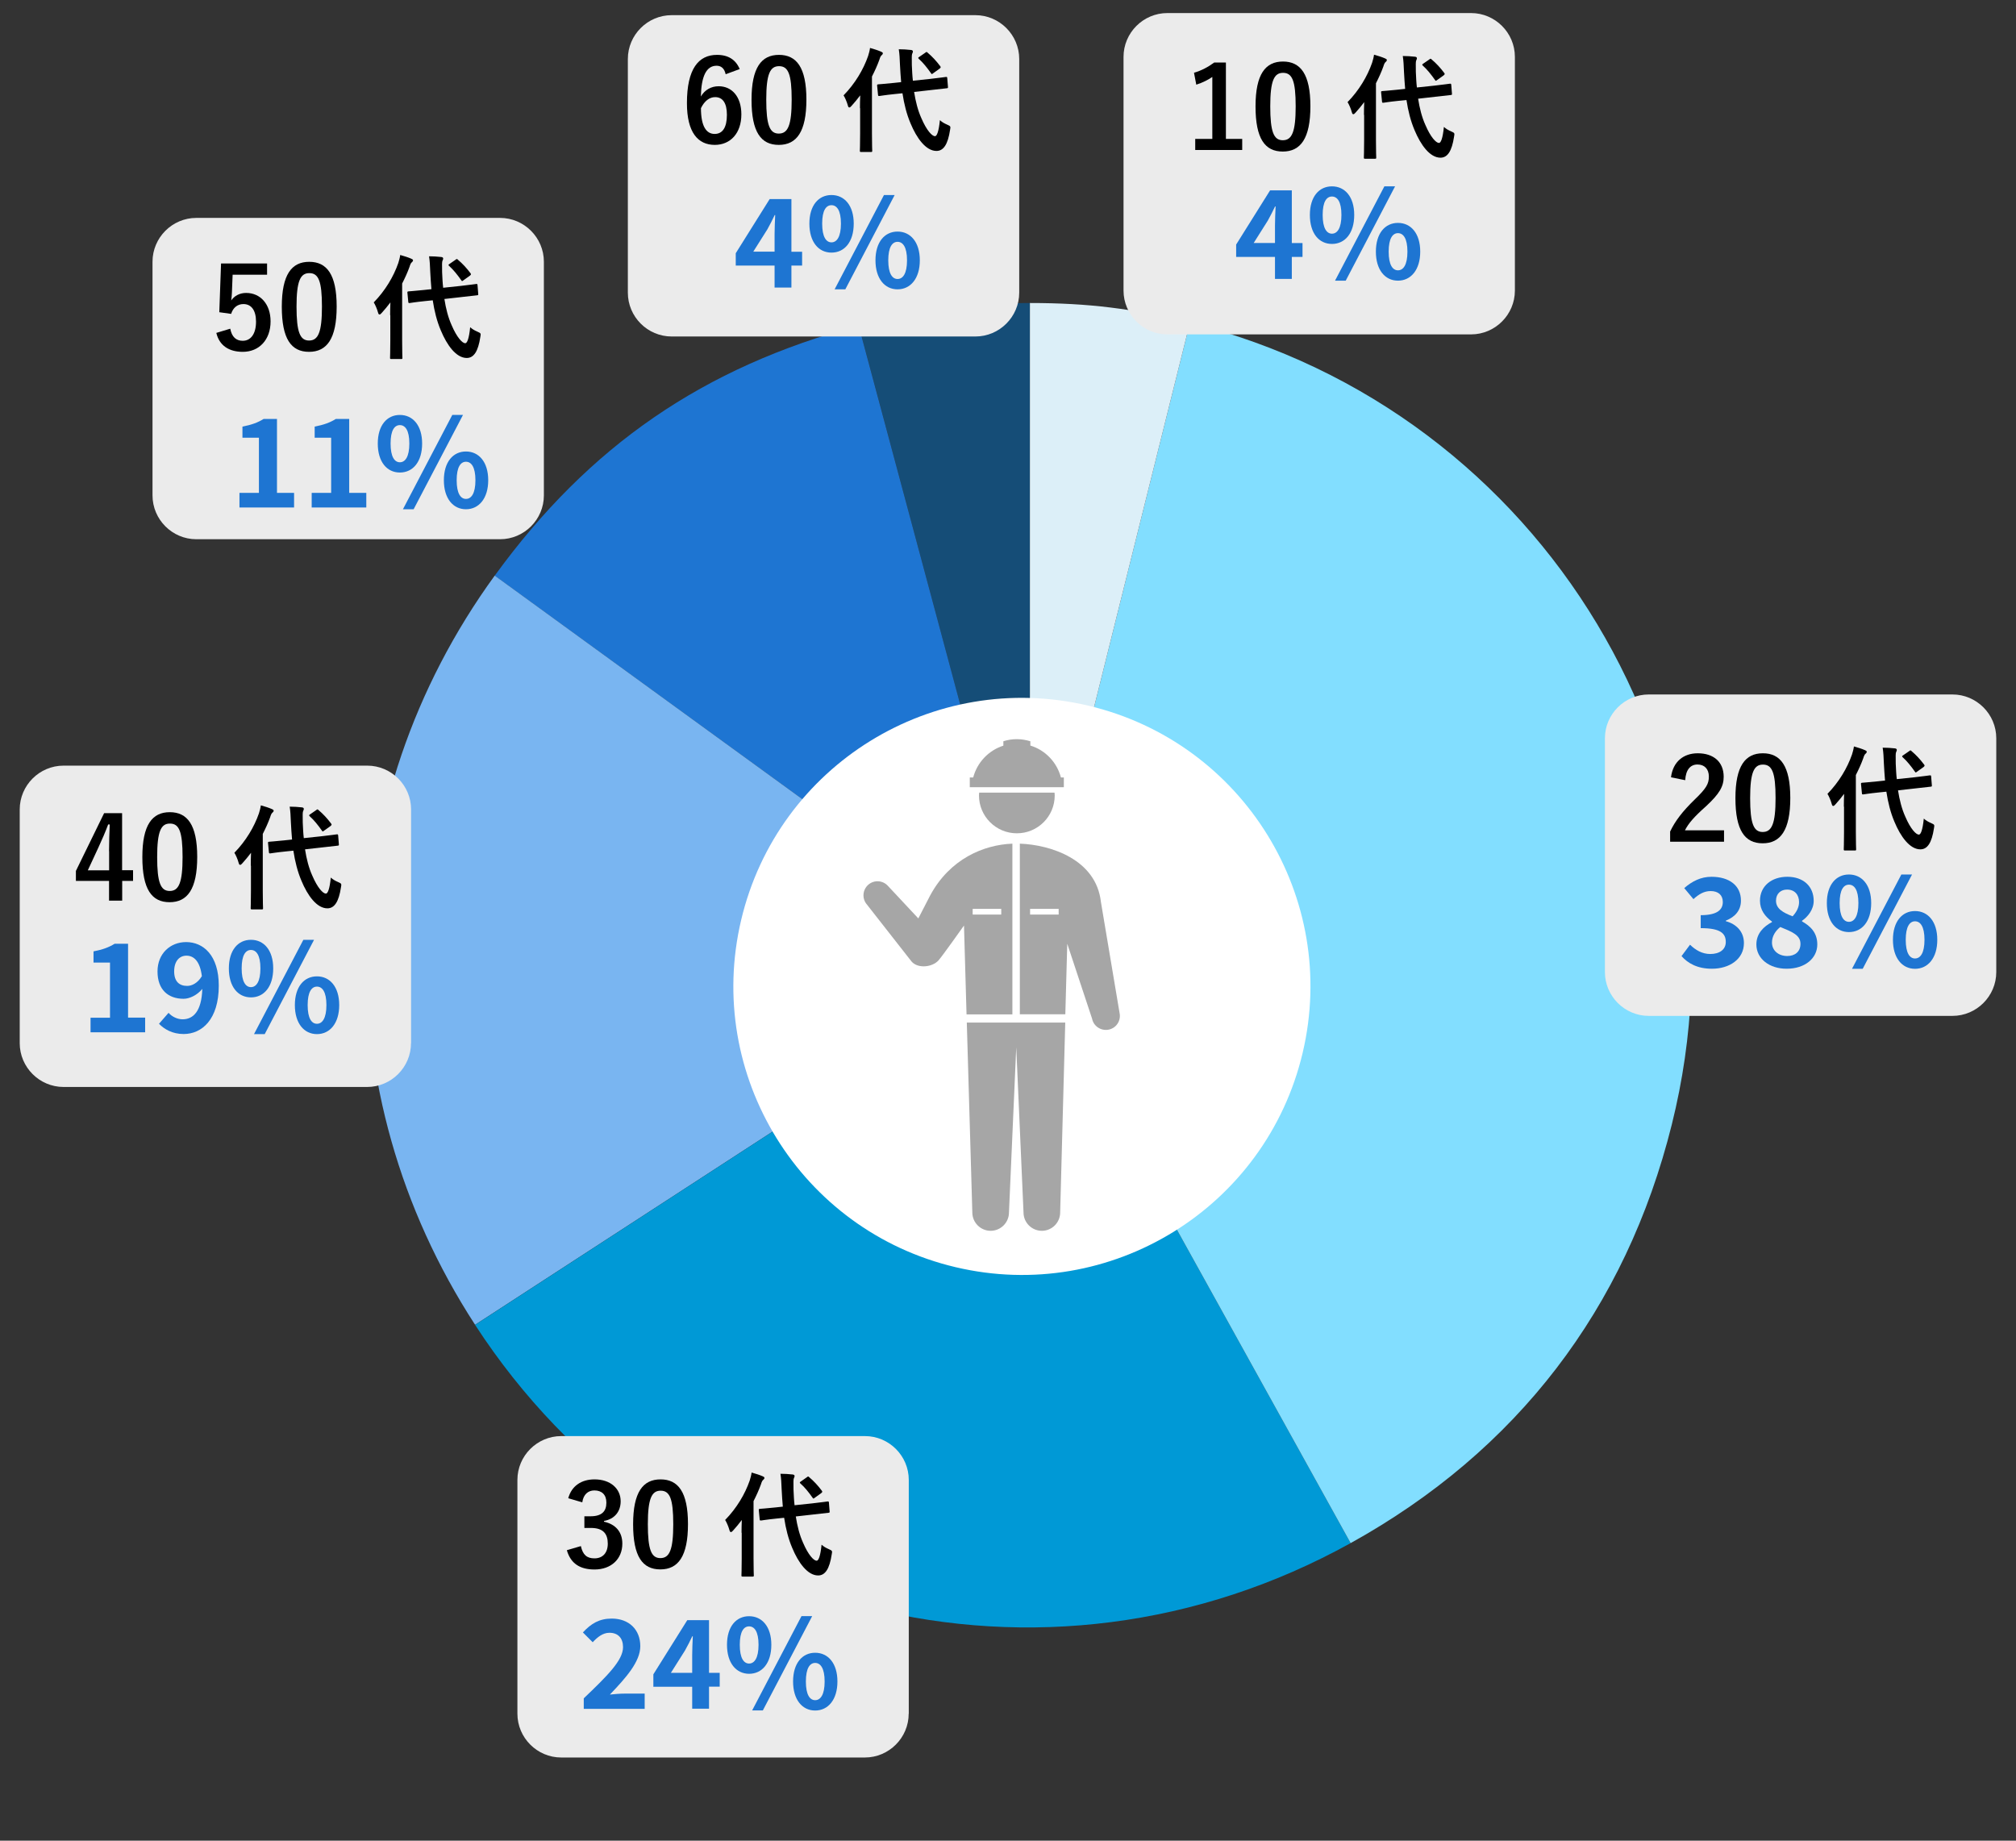 <?xml version="1.0" encoding="utf-8"?>
<!-- Generator: Adobe Illustrator 27.7.0, SVG Export Plug-In . SVG Version: 6.00 Build 0)  -->
<svg version="1.1" id="レイヤー_1" xmlns="http://www.w3.org/2000/svg" xmlns:xlink="http://www.w3.org/1999/xlink" x="0px"
	 y="0px" width="230px" height="210px" viewBox="0 0 230 210" style="enable-background:new 0 0 230 210;" xml:space="preserve">
<rect x="0" y="0" width="230" height="210" fill="#333333" stroke="none"/>
<style type="text/css">
	.st0{fill:#154D77;}
	.st1{fill:#1E75D2;}
	.st2{fill:#79B5F1;}
	.st3{fill:#0099D6;}
	.st4{fill:#82DEFF;}
	.st5{fill:#DCEFF8;}
	.st6{fill:#FFFFFF;}
	.st7{fill:#EBEBEB;}
	.st8{fill:#A6A6A6;}
</style>
<g>
	<g>
		<g>
			<g>
				<g>
					<path class="st0" d="M117.5,110.04l-19.53-72.9c6.44-1.73,12.86-2.57,19.53-2.57V110.04z"/>
				</g>
			</g>
			<g>
				<g>
					<path class="st1" d="M117.5,110.04L56.44,65.68c10.78-14.84,23.81-23.79,41.52-28.54L117.5,110.04z"/>
				</g>
			</g>
			<g>
				<g>
					<path class="st2" d="M117.5,110.04l-63.3,41.1c-17.25-26.57-16.38-59.84,2.24-85.47L117.5,110.04z"/>
				</g>
			</g>
			<g>
				<g>
					<path class="st3" d="M117.5,110.04l36.59,66.01c-35,19.4-78.09,8.65-99.89-24.9L117.5,110.04z"/>
				</g>
			</g>
			<g>
				<g>
					<path class="st4" d="M117.5,110.04l18.26-73.23c40.44,10.08,65.06,51.04,54.97,91.49c-5.24,21.03-17.68,37.24-36.64,47.75
						L117.5,110.04z"/>
				</g>
			</g>
			<g>
				<g>
					<path class="st5" d="M117.5,110.04V34.57c6.67,0,11.79,0.63,18.26,2.24L117.5,110.04z"/>
				</g>
			</g>
		</g>
		<g>
			<g>
			</g>
			<g>
			</g>
			<g>
			</g>
			<g>
			</g>
			<g>
			</g>
			<g>
			</g>
		</g>
	</g>
	
		<ellipse transform="matrix(0.23 -0.973 0.973 0.23 -19.672 200.109)" class="st6" cx="116.59" cy="112.48" rx="32.92" ry="32.92"/>
	<g>
		<path class="st7" d="M172.83,33.15c0,2.75-2.25,5-5,5h-34.65c-2.75,0-5-2.25-5-5V6.49c0-2.75,2.25-5,5-5h34.65c2.75,0,5,2.25,5,5
			V33.15z"/>
	</g>
	<g>
		<path class="st7" d="M116.28,33.39c0,2.75-2.25,5-5,5H76.63c-2.75,0-5-2.25-5-5V6.73c0-2.75,2.25-5,5-5h34.65c2.75,0,5,2.25,5,5
			V33.39z"/>
	</g>
	<g>
		<path class="st7" d="M227.75,110.9c0,2.75-2.25,5-5,5h-34.65c-2.75,0-5-2.25-5-5V84.23c0-2.75,2.25-5,5-5h34.65c2.75,0,5,2.25,5,5
			V110.9z"/>
	</g>
	<g>
		<path class="st7" d="M103.67,195.51c0,2.75-2.25,5-5,5H64.03c-2.75,0-5-2.25-5-5v-26.67c0-2.75,2.25-5,5-5h34.65
			c2.75,0,5,2.25,5,5V195.51z"/>
	</g>
	<g>
		<path class="st7" d="M46.89,119.01c0,2.75-2.25,5-5,5H7.25c-2.75,0-5-2.25-5-5V92.35c0-2.75,2.25-5,5-5h34.65c2.75,0,5,2.25,5,5
			V119.01z"/>
	</g>
	<g>
		<path class="st7" d="M62.05,56.52c0,2.75-2.25,5-5,5H22.4c-2.75,0-5-2.25-5-5V29.86c0-2.75,2.25-5,5-5h34.65c2.75,0,5,2.25,5,5
			V56.52z"/>
	</g>
	<g>
		<path d="M139.86,15.85h1.86v1.26h-5.36v-1.26h1.95V8.78c-0.49,0.34-1.12,0.65-1.83,0.88l-0.26-1.36c0.86-0.25,1.62-0.66,2.31-1.17
			h1.33V15.85z"/>
		<path d="M149.5,12.12c0,3.68-1.12,5.17-3.15,5.17c-2.04,0-3.11-1.47-3.11-5.15c0-3.68,1.13-5.12,3.13-5.12S149.5,8.46,149.5,12.12
			z M144.92,12.13c0,2.92,0.4,3.87,1.43,3.87c1.05,0,1.47-0.96,1.47-3.87c0-2.93-0.4-3.82-1.44-3.82
			C145.36,8.31,144.92,9.2,144.92,12.13z"/>
		<path d="M155.61,13.11c0-0.43,0.01-0.95,0.03-1.46c-0.31,0.42-0.65,0.82-0.99,1.2c-0.1,0.12-0.18,0.18-0.25,0.18
			c-0.08,0-0.13-0.06-0.17-0.22c-0.12-0.44-0.33-0.91-0.49-1.16c1.31-1.34,2.26-2.94,2.8-4.49c0.09-0.3,0.18-0.6,0.22-0.92
			c0.46,0.13,0.88,0.26,1.25,0.42c0.14,0.06,0.21,0.1,0.21,0.19s-0.04,0.14-0.14,0.23c-0.08,0.06-0.16,0.18-0.26,0.52
			c-0.23,0.64-0.52,1.27-0.84,1.9v6.51c0,1.26,0.03,1.9,0.03,1.96c0,0.13-0.01,0.14-0.16,0.14h-1.09c-0.14,0-0.16-0.01-0.16-0.14
			c0-0.08,0.03-0.7,0.03-1.96V13.11z M163.64,9.77c1.18-0.13,1.64-0.21,1.77-0.22c0.13-0.01,0.14,0,0.16,0.13l0.08,1
			c0.01,0.13,0,0.14-0.13,0.16l-1.78,0.2l-1.95,0.22c0.17,1.09,0.43,2.12,0.83,3c0.6,1.4,1.22,2.05,1.55,2.05
			c0.21,0,0.43-0.51,0.56-1.83c0.25,0.22,0.46,0.35,0.85,0.52c0.39,0.17,0.38,0.2,0.31,0.59c-0.25,1.66-0.75,2.4-1.55,2.4
			c-1.21,0-2.26-1.46-2.96-3.15c-0.44-1.03-0.73-2.18-0.92-3.43l-0.88,0.09c-1.18,0.12-1.62,0.21-1.74,0.22
			c-0.13,0.01-0.16,0-0.17-0.14l-0.1-1.03c-0.01-0.14,0.01-0.14,0.14-0.16c0.13-0.01,0.57-0.04,1.76-0.16l0.84-0.09
			c-0.05-0.62-0.1-1.25-0.13-1.9c-0.04-0.87-0.05-1.26-0.14-1.85c0.47,0,0.94,0.03,1.39,0.08c0.14,0.01,0.22,0.08,0.22,0.16
			c0,0.12-0.04,0.18-0.08,0.27c-0.06,0.16-0.05,0.43-0.04,1.3c0.03,0.6,0.05,1.2,0.12,1.78L163.64,9.77z M163.07,6.78
			c0.06-0.05,0.1-0.08,0.14-0.08s0.07,0.03,0.12,0.08c0.52,0.44,0.97,0.92,1.43,1.53c0.09,0.12,0.09,0.16-0.06,0.29l-0.74,0.53
			c-0.07,0.05-0.12,0.09-0.14,0.09c-0.04,0-0.07-0.04-0.1-0.09c-0.46-0.65-0.91-1.21-1.38-1.63c-0.05-0.04-0.08-0.08-0.08-0.12
			s0.05-0.08,0.13-0.13L163.07,6.78z"/>
	</g>
	<g>
		<path d="M190.64,88.68c0.22-1.78,1.43-2.74,3.05-2.74c1.78,0,2.96,0.96,2.96,2.68c0,1.1-0.48,1.94-2,3.35
			c-1.37,1.22-2.01,1.95-2.42,2.76h4.46v1.3h-6.15v-1.16c0.58-1.22,1.42-2.31,2.83-3.68c1.3-1.25,1.59-1.77,1.59-2.59
			c0-0.87-0.51-1.38-1.3-1.38c-0.82,0-1.33,0.61-1.4,1.79L190.64,88.68z"/>
		<path d="M204.25,91.04c0,3.68-1.12,5.17-3.15,5.17c-2.04,0-3.11-1.47-3.11-5.15c0-3.68,1.13-5.12,3.13-5.12
			S204.25,87.37,204.25,91.04z M199.67,91.05c0,2.92,0.4,3.87,1.43,3.87c1.05,0,1.47-0.96,1.47-3.87c0-2.93-0.4-3.82-1.44-3.82
			C200.11,87.23,199.67,88.11,199.67,91.05z"/>
		<path d="M210.36,92.03c0-0.43,0.01-0.95,0.03-1.46c-0.31,0.42-0.65,0.82-0.99,1.2c-0.1,0.12-0.18,0.18-0.25,0.18
			c-0.08,0-0.13-0.06-0.17-0.22c-0.12-0.44-0.33-0.91-0.49-1.16c1.31-1.34,2.26-2.94,2.8-4.49c0.09-0.3,0.18-0.6,0.22-0.92
			c0.46,0.13,0.88,0.26,1.25,0.42c0.14,0.06,0.21,0.1,0.21,0.19s-0.04,0.14-0.14,0.23c-0.08,0.06-0.16,0.18-0.26,0.52
			c-0.23,0.64-0.52,1.27-0.84,1.9v6.51c0,1.26,0.03,1.9,0.03,1.96c0,0.13-0.01,0.14-0.16,0.14h-1.09c-0.14,0-0.16-0.01-0.16-0.14
			c0-0.08,0.03-0.7,0.03-1.96V92.03z M218.39,88.68c1.18-0.13,1.64-0.21,1.77-0.22c0.13-0.01,0.14,0,0.16,0.13l0.08,1
			c0.01,0.13,0,0.14-0.13,0.16l-1.78,0.2l-1.95,0.22c0.17,1.09,0.43,2.12,0.83,3c0.6,1.4,1.22,2.05,1.55,2.05
			c0.21,0,0.43-0.51,0.56-1.83c0.25,0.22,0.46,0.35,0.85,0.52c0.39,0.17,0.38,0.2,0.31,0.59c-0.25,1.66-0.75,2.4-1.55,2.4
			c-1.21,0-2.26-1.46-2.96-3.15c-0.44-1.03-0.73-2.18-0.92-3.43l-0.88,0.09c-1.18,0.12-1.62,0.21-1.74,0.22
			c-0.13,0.01-0.16,0-0.17-0.14l-0.1-1.03c-0.01-0.14,0.01-0.14,0.14-0.16c0.13-0.01,0.57-0.04,1.76-0.16l0.84-0.09
			c-0.05-0.62-0.1-1.25-0.13-1.9c-0.04-0.87-0.05-1.26-0.14-1.85c0.47,0,0.94,0.03,1.39,0.08c0.14,0.01,0.22,0.08,0.22,0.16
			c0,0.12-0.04,0.18-0.08,0.27c-0.06,0.16-0.05,0.43-0.04,1.3c0.03,0.6,0.05,1.2,0.12,1.78L218.39,88.68z M217.82,85.69
			c0.06-0.05,0.1-0.08,0.14-0.08s0.07,0.03,0.12,0.08c0.52,0.44,0.97,0.92,1.43,1.53c0.09,0.12,0.09,0.16-0.06,0.29l-0.74,0.53
			c-0.07,0.05-0.12,0.09-0.14,0.09c-0.04,0-0.07-0.04-0.1-0.09c-0.46-0.65-0.91-1.21-1.38-1.63c-0.05-0.04-0.08-0.08-0.08-0.12
			s0.05-0.08,0.13-0.13L217.82,85.69z"/>
	</g>
	<g>
		<path d="M64.83,170.93c0.38-1.4,1.5-2.15,3-2.15c1.81,0,2.98,1.05,2.98,2.5c0,1.17-0.7,2.03-1.9,2.24v0.09
			c1.34,0.29,2.09,1.18,2.09,2.5c0,1.75-1.27,2.95-3.17,2.95c-1.64,0-2.72-0.66-3.16-2.2l1.6-0.47c0.22,1,0.69,1.4,1.55,1.4
			c0.94,0,1.52-0.62,1.52-1.68c0-1.13-0.53-1.79-1.92-1.79h-0.75v-1.33h0.69c1.3,0,1.82-0.56,1.82-1.56c0-0.91-0.53-1.39-1.37-1.39
			c-0.69,0-1.25,0.43-1.38,1.36L64.83,170.93z"/>
		<path d="M78.49,173.88c0,3.68-1.12,5.17-3.15,5.17c-2.04,0-3.11-1.47-3.11-5.15c0-3.68,1.13-5.12,3.13-5.12
			S78.49,170.21,78.49,173.88z M73.91,173.89c0,2.92,0.4,3.87,1.43,3.87c1.05,0,1.47-0.96,1.47-3.87c0-2.92-0.4-3.82-1.44-3.82
			C74.36,170.07,73.91,170.95,73.91,173.89z"/>
		<path d="M84.6,174.87c0-0.43,0.01-0.95,0.03-1.46c-0.31,0.42-0.65,0.82-0.99,1.2c-0.1,0.12-0.18,0.18-0.25,0.18
			c-0.08,0-0.13-0.07-0.17-0.22c-0.12-0.44-0.33-0.91-0.49-1.16c1.31-1.34,2.26-2.94,2.8-4.49c0.09-0.3,0.18-0.6,0.22-0.92
			c0.46,0.13,0.88,0.26,1.25,0.42c0.14,0.06,0.21,0.1,0.21,0.19s-0.04,0.14-0.14,0.23c-0.08,0.06-0.16,0.18-0.26,0.52
			c-0.23,0.64-0.52,1.27-0.84,1.9v6.51c0,1.26,0.03,1.9,0.03,1.96c0,0.13-0.01,0.14-0.16,0.14h-1.09c-0.14,0-0.16-0.01-0.16-0.14
			c0-0.08,0.03-0.7,0.03-1.96V174.87z M92.64,171.52c1.18-0.13,1.64-0.21,1.77-0.22s0.14,0,0.16,0.13l0.08,1
			c0.01,0.13,0,0.14-0.13,0.16l-1.78,0.2l-1.95,0.22c0.17,1.09,0.43,2.12,0.83,3c0.6,1.4,1.22,2.05,1.55,2.05
			c0.21,0,0.43-0.51,0.56-1.83c0.25,0.22,0.46,0.35,0.85,0.52c0.39,0.17,0.38,0.2,0.31,0.58c-0.25,1.66-0.75,2.41-1.55,2.41
			c-1.21,0-2.26-1.46-2.96-3.15c-0.44-1.03-0.73-2.18-0.92-3.43l-0.88,0.09c-1.18,0.12-1.62,0.21-1.74,0.22
			c-0.13,0.01-0.16,0-0.17-0.14l-0.1-1.03c-0.01-0.14,0.01-0.14,0.14-0.16c0.13-0.01,0.57-0.04,1.76-0.16l0.84-0.09
			c-0.05-0.62-0.1-1.25-0.13-1.9c-0.04-0.87-0.05-1.26-0.14-1.85c0.47,0,0.94,0.03,1.39,0.08c0.14,0.01,0.22,0.08,0.22,0.16
			c0,0.12-0.04,0.18-0.08,0.27c-0.06,0.16-0.05,0.43-0.04,1.3c0.03,0.6,0.05,1.2,0.12,1.78L92.64,171.52z M92.06,168.53
			c0.06-0.05,0.1-0.08,0.14-0.08s0.07,0.03,0.12,0.08c0.52,0.44,0.97,0.92,1.43,1.53c0.09,0.12,0.09,0.16-0.06,0.29l-0.74,0.53
			c-0.07,0.05-0.12,0.09-0.14,0.09c-0.04,0-0.07-0.04-0.1-0.09c-0.46-0.65-0.91-1.21-1.38-1.62c-0.05-0.04-0.08-0.08-0.08-0.12
			s0.05-0.08,0.13-0.13L92.06,168.53z"/>
	</g>
	<g>
		<path d="M13.94,99.28h1.24v1.22h-1.24v2.25h-1.5v-2.25H8.66v-1.14l3.22-6.59h2.05V99.28z M12.44,97.1c0-1.05,0.04-2.04,0.08-3.04
			h-0.18c-0.32,0.86-0.7,1.73-1.1,2.6l-1.22,2.63h2.43V97.1z"/>
		<path d="M22.5,97.76c0,3.68-1.12,5.17-3.15,5.17c-2.04,0-3.11-1.47-3.11-5.15c0-3.68,1.13-5.12,3.13-5.12S22.5,94.1,22.5,97.76z
			 M17.93,97.78c0,2.92,0.4,3.87,1.43,3.87c1.05,0,1.47-0.96,1.47-3.87c0-2.93-0.4-3.82-1.44-3.82
			C18.37,93.95,17.93,94.84,17.93,97.78z"/>
		<path d="M28.61,98.75c0-0.43,0.01-0.95,0.03-1.46c-0.31,0.42-0.65,0.82-0.99,1.2c-0.1,0.12-0.18,0.18-0.25,0.18
			c-0.08,0-0.13-0.06-0.17-0.22c-0.12-0.44-0.33-0.91-0.49-1.16c1.31-1.34,2.26-2.94,2.8-4.49c0.09-0.3,0.18-0.6,0.22-0.92
			c0.46,0.13,0.88,0.26,1.25,0.42c0.14,0.06,0.21,0.1,0.21,0.19s-0.04,0.14-0.14,0.23c-0.08,0.06-0.16,0.18-0.26,0.52
			c-0.23,0.64-0.52,1.27-0.84,1.9v6.51c0,1.26,0.03,1.9,0.03,1.96c0,0.13-0.01,0.14-0.16,0.14h-1.09c-0.14,0-0.16-0.01-0.16-0.14
			c0-0.08,0.03-0.7,0.03-1.96V98.75z M36.65,95.41c1.18-0.13,1.64-0.21,1.77-0.22c0.13-0.01,0.14,0,0.16,0.13l0.08,1
			c0.01,0.13,0,0.14-0.13,0.16l-1.78,0.2l-1.95,0.22c0.17,1.09,0.43,2.12,0.83,3c0.6,1.4,1.22,2.05,1.55,2.05
			c0.21,0,0.43-0.51,0.56-1.83c0.25,0.22,0.46,0.35,0.85,0.52c0.39,0.17,0.38,0.2,0.31,0.59c-0.25,1.66-0.75,2.4-1.55,2.4
			c-1.21,0-2.26-1.46-2.96-3.15c-0.44-1.03-0.73-2.18-0.92-3.43l-0.88,0.09c-1.18,0.12-1.62,0.21-1.74,0.22
			c-0.13,0.01-0.16,0-0.17-0.14l-0.1-1.03c-0.01-0.14,0.01-0.14,0.14-0.16c0.13-0.01,0.57-0.04,1.76-0.16l0.84-0.09
			c-0.05-0.62-0.1-1.25-0.13-1.9c-0.04-0.87-0.05-1.26-0.14-1.85c0.47,0,0.94,0.03,1.39,0.08c0.14,0.01,0.22,0.08,0.22,0.16
			c0,0.12-0.04,0.18-0.08,0.27c-0.06,0.16-0.05,0.43-0.04,1.3c0.03,0.6,0.05,1.2,0.12,1.78L36.65,95.41z M36.08,92.42
			c0.06-0.05,0.1-0.08,0.14-0.08s0.07,0.03,0.12,0.08c0.52,0.44,0.97,0.92,1.43,1.53c0.09,0.12,0.09,0.16-0.06,0.29l-0.74,0.53
			c-0.07,0.05-0.12,0.09-0.14,0.09c-0.04,0-0.07-0.04-0.1-0.09c-0.46-0.65-0.91-1.21-1.38-1.63c-0.05-0.04-0.08-0.08-0.08-0.12
			s0.05-0.08,0.13-0.13L36.08,92.42z"/>
	</g>
	<g>
		<path d="M30.47,31.34h-3.93l-0.08,2c-0.01,0.3-0.04,0.65-0.08,0.94c0.35-0.52,0.96-0.86,1.7-0.86c1.64,0,2.79,1.29,2.79,3.25
			c0,2.09-1.3,3.47-3.17,3.47c-1.56,0-2.67-0.7-3.02-2.16l1.59-0.48c0.18,0.96,0.69,1.38,1.42,1.38c0.94,0,1.52-0.81,1.52-2.18
			c0-1.29-0.53-2.01-1.44-2.01c-0.66,0-1.18,0.4-1.4,1.12l-1.35-0.19l0.2-5.56h5.25V31.34z"/>
		<path d="M38.41,34.97c0,3.68-1.12,5.17-3.15,5.17c-2.04,0-3.11-1.47-3.11-5.15c0-3.68,1.13-5.12,3.13-5.12S38.41,31.3,38.41,34.97
			z M33.83,34.98c0,2.92,0.4,3.87,1.43,3.87c1.05,0,1.47-0.96,1.47-3.87c0-2.93-0.4-3.82-1.44-3.82
			C34.27,31.16,33.83,32.05,33.83,34.98z"/>
		<path d="M44.51,35.96c0-0.43,0.01-0.95,0.03-1.46c-0.31,0.42-0.65,0.82-0.99,1.2c-0.1,0.12-0.18,0.18-0.25,0.18
			c-0.08,0-0.13-0.06-0.17-0.22c-0.12-0.44-0.33-0.91-0.49-1.16c1.31-1.34,2.26-2.94,2.8-4.49c0.09-0.3,0.18-0.6,0.22-0.92
			c0.46,0.13,0.88,0.26,1.25,0.42c0.14,0.06,0.21,0.1,0.21,0.19s-0.04,0.14-0.14,0.23c-0.08,0.06-0.16,0.18-0.26,0.52
			c-0.23,0.64-0.52,1.27-0.84,1.9v6.51c0,1.26,0.03,1.9,0.03,1.96c0,0.13-0.01,0.14-0.16,0.14h-1.09c-0.14,0-0.16-0.01-0.16-0.14
			c0-0.08,0.03-0.7,0.03-1.96V35.96z M52.55,32.62c1.18-0.13,1.64-0.21,1.77-0.22c0.13-0.01,0.14,0,0.16,0.13l0.08,1
			c0.01,0.13,0,0.14-0.13,0.16l-1.78,0.2l-1.95,0.22c0.17,1.09,0.43,2.12,0.83,3c0.6,1.4,1.22,2.05,1.55,2.05
			c0.21,0,0.43-0.51,0.56-1.83c0.25,0.22,0.46,0.35,0.85,0.52c0.39,0.17,0.38,0.2,0.31,0.59c-0.25,1.66-0.75,2.4-1.55,2.4
			c-1.21,0-2.26-1.46-2.96-3.15c-0.44-1.03-0.73-2.18-0.92-3.43l-0.88,0.09c-1.18,0.12-1.62,0.21-1.74,0.22
			c-0.13,0.01-0.16,0-0.17-0.14l-0.1-1.03c-0.01-0.14,0.01-0.14,0.14-0.16c0.13-0.01,0.57-0.04,1.76-0.16l0.84-0.09
			c-0.05-0.62-0.1-1.25-0.13-1.9c-0.04-0.87-0.05-1.26-0.14-1.85c0.47,0,0.94,0.03,1.39,0.08c0.14,0.01,0.22,0.08,0.22,0.16
			c0,0.12-0.04,0.18-0.08,0.27c-0.06,0.16-0.05,0.43-0.04,1.3c0.03,0.6,0.05,1.2,0.12,1.78L52.55,32.62z M51.98,29.63
			c0.06-0.05,0.1-0.08,0.14-0.08s0.07,0.03,0.12,0.08c0.52,0.44,0.97,0.92,1.43,1.53c0.09,0.12,0.09,0.16-0.06,0.29l-0.74,0.53
			c-0.07,0.05-0.12,0.09-0.14,0.09c-0.04,0-0.07-0.04-0.1-0.09c-0.46-0.65-0.91-1.21-1.38-1.63c-0.05-0.04-0.08-0.08-0.08-0.12
			s0.05-0.08,0.13-0.13L51.98,29.63z"/>
	</g>
	<g>
		<path d="M82.79,8.47c-0.16-0.73-0.57-0.97-1.04-0.97c-1.18,0-1.74,1.23-1.79,3.51c0.46-0.78,1.2-1.17,2.03-1.17
			c1.53,0,2.59,1.21,2.59,3.21c0,2.15-1.25,3.48-3.03,3.48c-1.91,0-3.18-1.4-3.18-4.76c0-3.93,1.33-5.51,3.43-5.51
			c1.31,0,2.15,0.57,2.59,1.62L82.79,8.47z M81.53,15.28c0.91,0,1.4-0.74,1.4-2.18c0-1.33-0.47-2.02-1.34-2.02
			c-0.65,0-1.22,0.44-1.62,1.26C79.97,14.44,80.6,15.28,81.53,15.28z"/>
		<path d="M92,11.36c0,3.68-1.12,5.17-3.15,5.17c-2.04,0-3.11-1.47-3.11-5.15c0-3.68,1.13-5.12,3.13-5.12S92,7.69,92,11.36z
			 M87.42,11.37c0,2.92,0.4,3.87,1.43,3.87c1.05,0,1.47-0.96,1.47-3.87c0-2.93-0.4-3.82-1.44-3.82
			C87.86,7.55,87.42,8.43,87.42,11.37z"/>
		<path d="M98.11,12.34c0-0.43,0.01-0.95,0.03-1.46c-0.31,0.42-0.65,0.82-0.99,1.2c-0.1,0.12-0.18,0.18-0.25,0.18
			c-0.08,0-0.13-0.06-0.17-0.22c-0.12-0.44-0.33-0.91-0.49-1.16c1.31-1.34,2.26-2.94,2.8-4.49c0.09-0.3,0.18-0.6,0.22-0.92
			c0.46,0.13,0.88,0.26,1.25,0.42c0.14,0.06,0.21,0.1,0.21,0.19s-0.04,0.14-0.14,0.23c-0.08,0.06-0.16,0.18-0.26,0.52
			c-0.23,0.64-0.52,1.27-0.84,1.9v6.51c0,1.26,0.03,1.9,0.03,1.96c0,0.13-0.01,0.14-0.16,0.14h-1.09c-0.14,0-0.16-0.01-0.16-0.14
			c0-0.08,0.03-0.7,0.03-1.96V12.34z M106.14,9c1.18-0.13,1.64-0.21,1.77-0.22c0.13-0.01,0.14,0,0.16,0.13l0.08,1
			c0.01,0.13,0,0.14-0.13,0.16l-1.78,0.2l-1.95,0.22c0.17,1.09,0.43,2.12,0.83,3c0.6,1.4,1.22,2.05,1.55,2.05
			c0.21,0,0.43-0.51,0.56-1.83c0.25,0.22,0.46,0.35,0.85,0.52c0.39,0.17,0.38,0.2,0.31,0.59c-0.25,1.66-0.75,2.4-1.55,2.4
			c-1.21,0-2.26-1.46-2.96-3.15c-0.44-1.03-0.73-2.18-0.92-3.43l-0.88,0.09c-1.18,0.12-1.62,0.21-1.74,0.22
			c-0.13,0.01-0.16,0-0.17-0.14l-0.1-1.03c-0.01-0.14,0.01-0.14,0.14-0.16c0.13-0.01,0.57-0.04,1.76-0.16l0.84-0.09
			c-0.05-0.62-0.1-1.25-0.13-1.9c-0.04-0.87-0.05-1.26-0.14-1.85c0.47,0,0.94,0.03,1.39,0.08c0.14,0.01,0.22,0.08,0.22,0.16
			c0,0.12-0.04,0.18-0.08,0.27c-0.06,0.16-0.05,0.43-0.04,1.3c0.03,0.6,0.05,1.2,0.12,1.78L106.14,9z M105.57,6.01
			c0.06-0.05,0.1-0.08,0.14-0.08s0.07,0.03,0.12,0.08c0.52,0.44,0.97,0.92,1.43,1.53c0.09,0.12,0.09,0.16-0.06,0.29l-0.74,0.53
			c-0.07,0.05-0.12,0.09-0.14,0.09c-0.04,0-0.07-0.04-0.1-0.09c-0.46-0.65-0.91-1.21-1.38-1.63c-0.05-0.04-0.08-0.08-0.08-0.12
			s0.05-0.08,0.13-0.13L105.57,6.01z"/>
	</g>
	<g>
		<path class="st1" d="M191.84,109.08l0.97-1.3c0.62,0.6,1.37,1.06,2.31,1.06c1.05,0,1.77-0.5,1.77-1.37c0-0.98-0.6-1.58-2.86-1.58
			v-1.48c1.9,0,2.52-0.63,2.52-1.5c0-0.78-0.5-1.25-1.39-1.25c-0.74,0-1.34,0.35-1.96,0.92l-1.05-1.26c0.9-0.78,1.89-1.29,3.11-1.29
			c2,0,3.36,0.98,3.36,2.72c0,1.09-0.64,1.85-1.72,2.28v0.07c1.16,0.31,2.06,1.16,2.06,2.49c0,1.85-1.67,2.93-3.64,2.93
			C193.68,110.53,192.57,109.91,191.84,109.08z"/>
		<path class="st1" d="M200.38,107.75c0-1.25,0.83-2.05,1.78-2.55v-0.06c-0.78-0.57-1.37-1.32-1.37-2.38c0-1.67,1.33-2.73,3.12-2.73
			c1.83,0,3.01,1.09,3.01,2.75c0,0.99-0.67,1.81-1.33,2.27v0.07c0.94,0.53,1.74,1.27,1.74,2.63c0,1.57-1.39,2.77-3.49,2.77
			C201.87,110.53,200.38,109.38,200.38,107.75z M205.41,107.68c0-1.01-0.97-1.37-2.3-1.92c-0.55,0.43-0.95,1.05-0.95,1.77
			c0,0.94,0.77,1.54,1.74,1.54C204.78,109.07,205.41,108.58,205.41,107.68z M205.25,102.92c0-0.84-0.5-1.43-1.37-1.43
			c-0.7,0-1.26,0.45-1.26,1.27c0,0.92,0.81,1.36,1.89,1.78C204.98,104.04,205.25,103.49,205.25,102.92z"/>
		<path class="st1" d="M208.42,103.03c0-2.07,1.04-3.26,2.52-3.26c1.48,0,2.54,1.19,2.54,3.26c0,2.09-1.05,3.31-2.54,3.31
			C209.46,106.34,208.42,105.12,208.42,103.03z M212.02,103.03c0-1.53-0.48-2.1-1.08-2.1s-1.06,0.57-1.06,2.1s0.46,2.14,1.06,2.14
			S212.02,104.56,212.02,103.03z M216.92,99.77h1.22l-5.63,10.76h-1.22L216.92,99.77z M215.96,107.22c0-2.09,1.05-3.28,2.52-3.28
			s2.54,1.19,2.54,3.28c0,2.07-1.06,3.31-2.54,3.31S215.96,109.29,215.96,107.22z M219.56,107.22c0-1.53-0.48-2.11-1.08-2.11
			s-1.06,0.59-1.06,2.11c0,1.53,0.46,2.13,1.06,2.13S219.56,108.75,219.56,107.22z"/>
	</g>
	<g>
		<path class="st1" d="M66.6,193.76c2.7-2.58,4.48-4.34,4.48-5.84c0-1.02-0.56-1.64-1.55-1.64c-0.76,0-1.37,0.5-1.91,1.08
			l-1.12-1.12c0.95-1.02,1.88-1.58,3.29-1.58c1.96,0,3.26,1.25,3.26,3.15c0,1.76-1.62,3.59-3.47,5.52c0.52-0.06,1.21-0.11,1.7-0.11
			h2.27v1.74H66.6V193.76z"/>
		<path class="st1" d="M78.97,192.44h-4.43v-1.42l3.87-6.18h2.48v6.01h1.22v1.58h-1.22v2.51h-1.92V192.44z M78.97,190.86v-2.02
			c0-0.6,0.04-1.55,0.07-2.16h-0.06c-0.25,0.55-0.53,1.07-0.83,1.62l-1.61,2.55H78.97z"/>
		<path class="st1" d="M82.94,187.65c0-2.07,1.04-3.26,2.52-3.26c1.48,0,2.54,1.19,2.54,3.26c0,2.09-1.05,3.31-2.54,3.31
			C83.98,190.95,82.94,189.73,82.94,187.65z M86.54,187.65c0-1.53-0.48-2.1-1.08-2.1s-1.06,0.57-1.06,2.1
			c0,1.53,0.46,2.14,1.06,2.14S86.54,189.18,86.54,187.65z M91.44,184.38h1.22l-5.63,10.76h-1.22L91.44,184.38z M90.48,191.84
			c0-2.09,1.05-3.28,2.52-3.28s2.54,1.19,2.54,3.28c0,2.07-1.06,3.31-2.54,3.31S90.48,193.91,90.48,191.84z M94.08,191.84
			c0-1.53-0.48-2.12-1.08-2.12s-1.06,0.59-1.06,2.12c0,1.53,0.46,2.13,1.06,2.13S94.08,193.36,94.08,191.84z"/>
	</g>
	<g>
		<path class="st1" d="M10.32,116.11h2.23v-6.29h-1.88v-1.28c1.04-0.2,1.75-0.46,2.41-0.87h1.53v8.43h1.95v1.67h-6.23V116.11z"/>
		<path class="st1" d="M18.14,116.8l1.09-1.25c0.36,0.42,0.99,0.74,1.6,0.74c1.19,0,2.17-0.87,2.25-3.47
			c-0.57,0.71-1.46,1.13-2.13,1.13c-1.74,0-2.98-1.01-2.98-3.12c0-2.06,1.48-3.35,3.26-3.35c1.96,0,3.73,1.5,3.73,4.97
			c0,3.85-1.92,5.52-4.01,5.52C19.68,117.97,18.75,117.43,18.14,116.8z M21.35,112.48c0.55,0,1.2-0.32,1.68-1.11
			c-0.21-1.7-0.91-2.34-1.76-2.34c-0.77,0-1.4,0.59-1.4,1.79C19.87,111.96,20.44,112.48,21.35,112.48z"/>
		<path class="st1" d="M26.11,110.48c0-2.07,1.04-3.26,2.52-3.26c1.48,0,2.54,1.19,2.54,3.26c0,2.09-1.05,3.31-2.54,3.31
			C27.14,113.78,26.11,112.57,26.11,110.48z M29.71,110.48c0-1.53-0.48-2.1-1.08-2.1s-1.06,0.57-1.06,2.1
			c0,1.53,0.46,2.14,1.06,2.14S29.71,112.01,29.71,110.48z M34.61,107.22h1.22l-5.63,10.76h-1.22L34.61,107.22z M33.64,114.67
			c0-2.09,1.05-3.28,2.52-3.28s2.54,1.19,2.54,3.28c0,2.07-1.06,3.31-2.54,3.31S33.64,116.74,33.64,114.67z M37.24,114.67
			c0-1.53-0.48-2.11-1.08-2.11s-1.06,0.59-1.06,2.11c0,1.53,0.46,2.13,1.06,2.13S37.24,116.19,37.24,114.67z"/>
	</g>
	<g>
		<path class="st1" d="M27.31,56.23h2.23v-6.29h-1.88v-1.27c1.04-0.2,1.75-0.46,2.41-0.87h1.53v8.43h1.95v1.67h-6.23V56.23z"/>
		<path class="st1" d="M35.55,56.23h2.23v-6.29H35.9v-1.27c1.04-0.2,1.75-0.46,2.41-0.87h1.53v8.43h1.95v1.67h-6.23V56.23z"/>
		<path class="st1" d="M43.1,50.6c0-2.07,1.04-3.26,2.52-3.26c1.48,0,2.54,1.19,2.54,3.26c0,2.09-1.05,3.31-2.54,3.31
			C44.14,53.91,43.1,52.69,43.1,50.6z M46.7,50.6c0-1.53-0.48-2.1-1.08-2.1s-1.06,0.57-1.06,2.1s0.46,2.14,1.06,2.14
			S46.7,52.13,46.7,50.6z M51.6,47.34h1.22L47.19,58.1h-1.22L51.6,47.34z M50.64,54.79c0-2.09,1.05-3.28,2.52-3.28
			s2.54,1.19,2.54,3.28c0,2.07-1.06,3.31-2.54,3.31S50.64,56.86,50.64,54.79z M54.24,54.79c0-1.53-0.48-2.11-1.08-2.11
			s-1.06,0.59-1.06,2.11s0.46,2.13,1.06,2.13S54.24,56.32,54.24,54.79z"/>
	</g>
	<g>
		<path class="st1" d="M145.46,29.31h-4.43V27.9l3.87-6.18h2.48v6.01h1.22v1.58h-1.22v2.51h-1.92V29.31z M145.46,27.73v-2.02
			c0-0.6,0.04-1.55,0.07-2.16h-0.06c-0.25,0.55-0.53,1.06-0.83,1.62l-1.61,2.55H145.46z"/>
		<path class="st1" d="M149.44,24.52c0-2.07,1.04-3.26,2.52-3.26c1.48,0,2.54,1.19,2.54,3.26c0,2.09-1.05,3.31-2.54,3.31
			C150.47,27.83,149.44,26.61,149.44,24.52z M153.04,24.52c0-1.53-0.48-2.1-1.08-2.1s-1.06,0.57-1.06,2.1s0.46,2.14,1.06,2.14
			S153.04,26.05,153.04,24.52z M157.94,21.26h1.22l-5.63,10.76h-1.22L157.94,21.26z M156.97,28.71c0-2.09,1.05-3.28,2.52-3.28
			s2.54,1.19,2.54,3.28c0,2.07-1.06,3.31-2.54,3.31S156.97,30.78,156.97,28.71z M160.57,28.71c0-1.53-0.48-2.11-1.08-2.11
			s-1.06,0.59-1.06,2.11s0.46,2.13,1.06,2.13S160.57,30.24,160.57,28.71z"/>
	</g>
	<g>
		<path class="st1" d="M88.37,30.3h-4.43v-1.41l3.87-6.18h2.48v6.01h1.22v1.58h-1.22v2.51h-1.92V30.3z M88.37,28.72V26.7
			c0-0.6,0.04-1.55,0.07-2.16h-0.06c-0.25,0.55-0.53,1.06-0.83,1.62l-1.61,2.55H88.37z"/>
		<path class="st1" d="M92.34,25.51c0-2.07,1.04-3.26,2.52-3.26c1.48,0,2.54,1.19,2.54,3.26c0,2.09-1.05,3.31-2.54,3.31
			C93.38,28.82,92.34,27.6,92.34,25.51z M95.94,25.51c0-1.53-0.48-2.1-1.08-2.1s-1.06,0.57-1.06,2.1s0.46,2.14,1.06,2.14
			S95.94,27.04,95.94,25.51z M100.85,22.25h1.22l-5.63,10.76h-1.22L100.85,22.25z M99.88,29.7c0-2.09,1.05-3.28,2.52-3.28
			s2.54,1.19,2.54,3.28c0,2.07-1.06,3.31-2.54,3.31S99.88,31.77,99.88,29.7z M103.48,29.7c0-1.53-0.48-2.11-1.08-2.11
			s-1.06,0.59-1.06,2.11s0.46,2.13,1.06,2.13S103.48,31.23,103.48,29.7z"/>
	</g>
	<g>
		<g>
			<path class="st8" d="M110.3,116.66l0.63,21.67c0,1.15,0.94,2.09,2.09,2.09c1.15,0,2.09-0.94,2.09-2.09l0.83-18.85l0.83,18.85
				c0,1.15,0.94,2.09,2.09,2.09c1.15,0,2.09-0.94,2.09-2.09l0.58-21.67H110.3z"/>
			<path class="st8" d="M110.27,115.73h5.23V96.25c-3.26,0.13-7.13,1.72-9.39,5.93l-1.34,2.6l-3.44-3.68
				c-0.58-0.67-1.59-0.75-2.26-0.17c-0.67,0.58-0.75,1.59-0.17,2.26l5.1,6.51c0.71,0.82,2.34,0.67,3.07-0.13
				c0.44-0.49,2.91-3.98,2.91-3.98L110.27,115.73z M110.97,103.69h3.26v0.65h-3.26V103.69z"/>
			<path class="st8" d="M127.73,115.58l-2.13-12.68c-0.54-4.83-5.69-6.52-9.25-6.65v19.47h5.19l0.22-8.05l2.83,8.54
				c0.17,0.87,1.02,1.43,1.89,1.26C127.35,117.3,127.91,116.45,127.73,115.58z M120.78,104.34h-3.26v-0.65h3.26V104.34z"/>
		</g>
		<g>
			<path class="st8" d="M121.04,88.71c-0.45-1.74-1.78-3.13-3.49-3.65v-0.49c-0.49-0.15-1-0.24-1.54-0.24
				c-0.54,0-1.05,0.08-1.54,0.24v0.5c-1.68,0.54-2.99,1.91-3.44,3.63h-0.39v1.11h10.73v-1.11H121.04z"/>
			<path class="st8" d="M111.71,90.43c-0.01,0.11-0.02,0.21-0.02,0.32c0,2.39,1.94,4.32,4.32,4.32c2.39,0,4.32-1.93,4.32-4.32
				c0-0.11-0.01-0.22-0.02-0.32H111.71z"/>
		</g>
	</g>
</g>
</svg>
